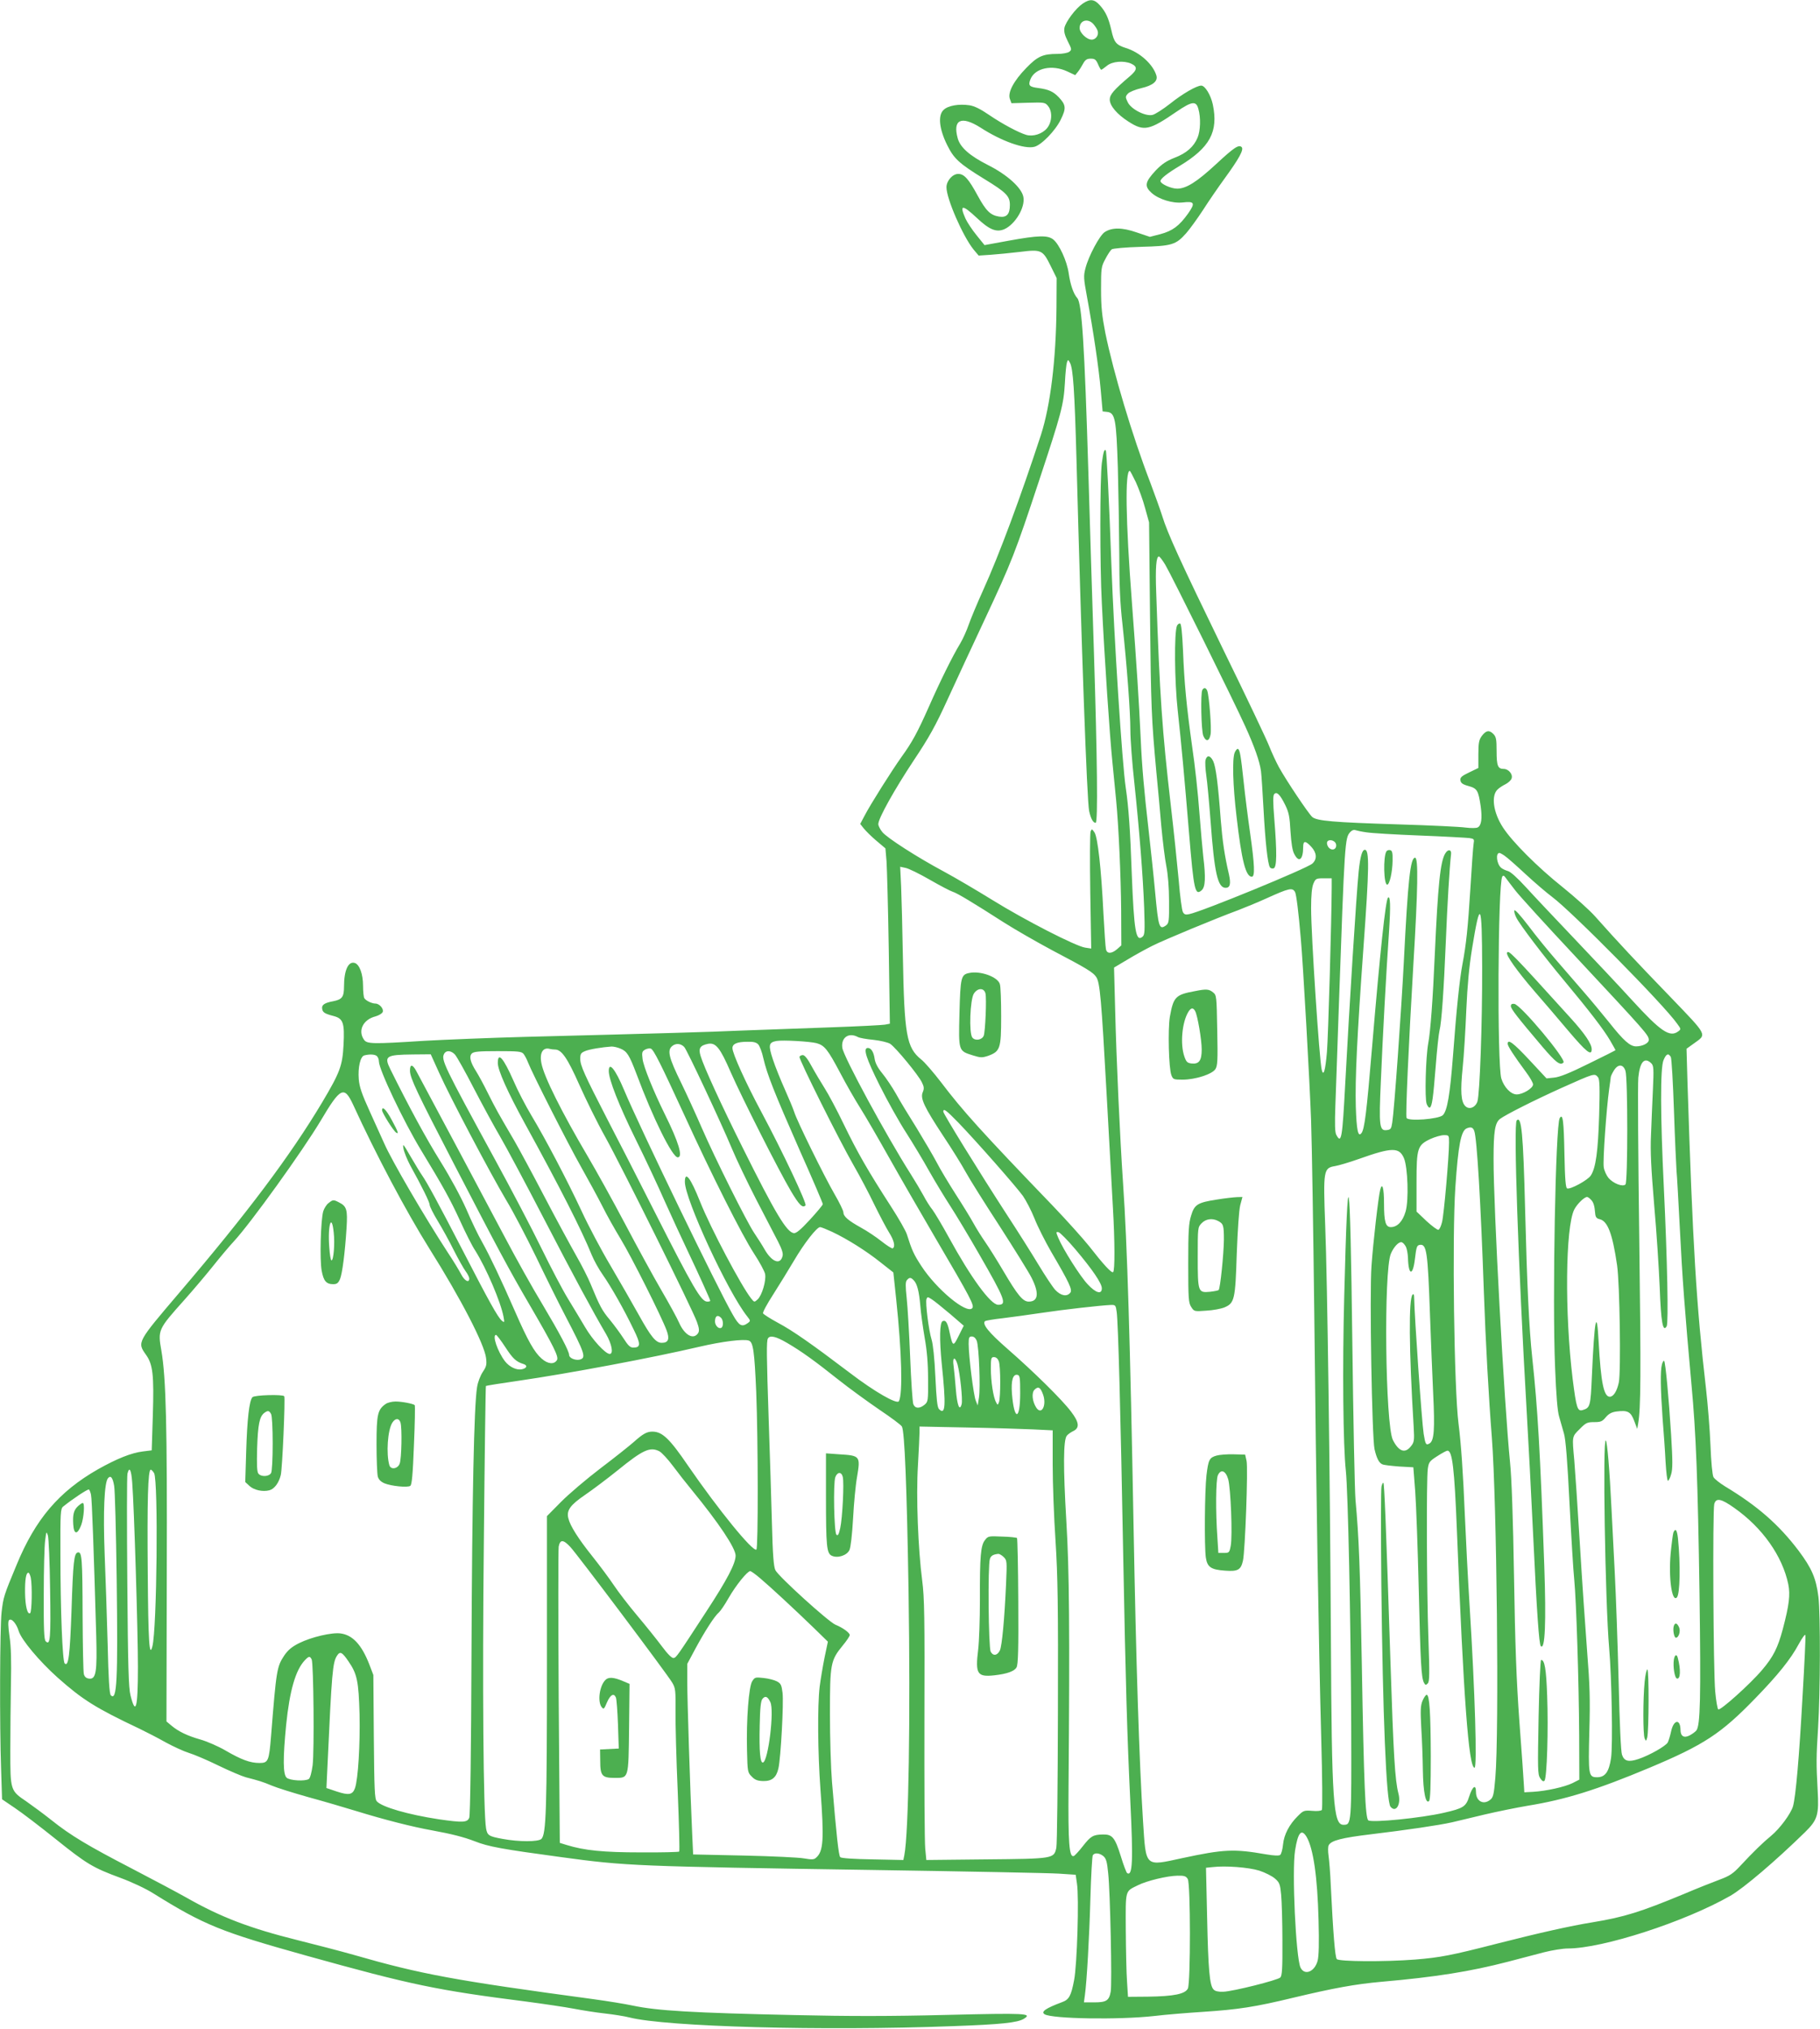 <?xml version="1.0" standalone="no"?>
<!DOCTYPE svg PUBLIC "-//W3C//DTD SVG 20010904//EN"
 "http://www.w3.org/TR/2001/REC-SVG-20010904/DTD/svg10.dtd">
<svg version="1.0" xmlns="http://www.w3.org/2000/svg"
 width="1148pt" height="1280pt" viewBox="0 0 1148 1280"
 preserveAspectRatio="xMidYMid meet">
<g transform="translate(0,1280) scale(0.1,-0.1)"
fill="#4caf50" stroke="none">
<path d="M6829 12777 c-44 -30 -107 -114 -115 -153 -4 -23 2 -46 21 -84 26
-51 26 -54 9 -67 -10 -7 -43 -13 -73 -13 -93 0 -126 -15 -197 -88 -80 -82
-119 -156 -104 -196 l10 -27 106 3 c101 3 107 2 125 -21 29 -35 25 -102 -7
-140 -30 -36 -87 -54 -130 -42 -48 14 -153 70 -235 126 -54 37 -92 56 -124 61
-67 10 -135 -2 -163 -29 -37 -34 -28 -120 22 -221 43 -87 74 -116 233 -214
141 -86 163 -109 163 -165 0 -59 -21 -81 -69 -73 -54 9 -81 35 -134 132 -57
105 -85 137 -123 137 -36 0 -74 -44 -74 -84 0 -73 104 -310 171 -393 l32 -38
76 5 c42 3 124 11 183 18 137 17 145 13 195 -88 l38 -77 -1 -186 c-3 -330 -38
-616 -98 -803 -129 -394 -262 -753 -364 -978 -39 -86 -80 -185 -92 -220 -12
-35 -36 -89 -54 -119 -47 -77 -126 -237 -197 -398 -72 -162 -105 -223 -173
-317 -61 -86 -194 -296 -232 -369 l-28 -53 23 -29 c13 -16 48 -51 79 -77 l57
-48 7 -82 c3 -45 10 -294 14 -553 l7 -471 -31 -6 c-17 -3 -172 -11 -344 -17
-172 -6 -421 -15 -553 -20 -230 -10 -476 -17 -1370 -40 -225 -6 -513 -18 -640
-25 -328 -21 -360 -20 -379 7 -40 57 -6 127 72 147 22 6 43 19 46 28 8 20 -21
53 -46 53 -22 0 -60 18 -70 34 -4 6 -8 41 -8 78 0 74 -22 134 -52 144 -41 13
-68 -46 -68 -148 0 -66 -12 -82 -67 -93 -55 -10 -75 -23 -71 -47 3 -24 16 -32
74 -47 59 -16 68 -44 61 -181 -7 -133 -22 -173 -136 -365 -201 -336 -471 -696
-901 -1200 -265 -311 -265 -311 -210 -389 44 -61 52 -125 44 -383 l-7 -221
-56 -7 c-73 -9 -163 -45 -284 -113 -245 -140 -394 -314 -513 -604 -80 -192
-83 -202 -94 -297 -11 -97 -13 -711 -3 -993 l6 -187 81 -55 c45 -30 160 -118
256 -195 197 -158 235 -181 408 -245 71 -26 161 -68 210 -99 321 -200 426
-242 967 -393 661 -184 819 -217 1385 -289 113 -15 248 -35 300 -45 52 -10
140 -24 195 -30 54 -6 124 -17 155 -25 231 -59 1218 -86 2038 -55 309 11 411
22 451 47 54 34 13 36 -486 24 -359 -9 -614 -9 -963 -1 -640 14 -865 27 -1020
60 -47 10 -157 28 -245 40 -881 119 -1088 157 -1515 280 -74 21 -234 63 -355
93 -301 75 -484 145 -703 270 -59 33 -213 115 -342 182 -274 142 -385 208
-506 305 -49 39 -120 91 -157 117 -102 69 -102 69 -102 323 0 118 2 307 4 420
3 141 1 234 -9 298 -9 64 -10 96 -3 103 15 15 47 -22 61 -69 17 -55 129 -189
245 -293 158 -140 238 -191 517 -323 41 -20 116 -58 165 -86 50 -27 115 -57
145 -66 30 -9 114 -44 185 -79 72 -35 150 -68 175 -75 85 -22 105 -28 165 -53
33 -14 136 -46 228 -72 92 -25 232 -66 310 -90 169 -52 348 -98 472 -120 125
-23 200 -42 270 -69 86 -34 169 -49 546 -100 409 -56 470 -58 1974 -81 583 -9
1107 -19 1165 -23 l105 -7 8 -55 c14 -88 1 -512 -18 -610 -19 -100 -32 -123
-77 -139 -102 -38 -134 -60 -109 -76 48 -29 466 -36 691 -11 74 9 212 20 305
26 227 15 331 31 575 90 252 60 387 85 555 100 342 30 560 65 795 126 74 19
177 46 229 60 51 13 119 24 151 24 219 0 737 168 1024 332 84 48 286 220 473
403 78 77 87 108 78 265 -9 166 -9 206 3 395 14 219 15 716 2 823 -15 118 -42
180 -125 291 -125 165 -259 282 -463 405 -34 21 -67 47 -74 59 -7 13 -15 96
-19 202 -4 99 -17 259 -28 355 -61 528 -84 903 -117 1935 l-6 210 46 33 c83
60 92 44 -151 297 -208 215 -326 341 -470 503 -35 40 -128 123 -206 186 -157
125 -319 287 -377 377 -62 95 -76 203 -32 241 9 9 31 23 49 32 17 9 35 25 38
37 8 26 -20 59 -50 59 -37 0 -45 19 -45 112 0 76 -3 91 -21 109 -26 26 -46 22
-73 -14 -17 -24 -21 -43 -21 -115 l0 -86 -58 -28 c-48 -23 -58 -32 -55 -50 2
-17 14 -26 51 -36 55 -15 62 -28 77 -130 10 -75 4 -119 -19 -131 -9 -5 -43 -5
-76 -1 -33 5 -222 14 -420 20 -418 13 -519 22 -548 47 -25 23 -163 229 -210
314 -19 35 -47 96 -62 134 -15 39 -144 311 -288 605 -277 570 -352 735 -386
845 -12 38 -46 133 -75 210 -114 296 -233 696 -284 945 -21 108 -27 163 -27
275 0 133 1 143 27 191 14 27 32 55 40 61 7 6 87 13 184 16 197 5 221 13 286
86 22 25 70 91 106 146 35 55 97 145 137 200 91 125 122 182 107 197 -18 18
-48 -2 -161 -107 -122 -113 -189 -155 -246 -155 -38 0 -105 30 -105 48 0 15
43 49 120 95 192 116 246 216 210 388 -13 60 -49 119 -73 119 -29 0 -119 -52
-195 -113 -46 -36 -97 -69 -113 -72 -45 -10 -136 37 -156 81 -15 31 -15 35 1
53 10 11 47 26 85 35 73 17 106 44 95 80 -21 70 -104 146 -192 173 -62 20 -75
35 -92 113 -18 77 -35 114 -71 155 -36 41 -63 44 -110 12z m68 -129 c11 -13
23 -31 26 -41 10 -27 -10 -57 -37 -57 -31 0 -76 43 -76 73 0 49 52 64 87 25z
m29 -253 c8 -19 17 -35 20 -35 3 0 19 11 36 25 33 28 106 34 152 14 42 -19 40
-39 -5 -78 -105 -89 -129 -118 -129 -149 0 -39 46 -93 118 -139 98 -63 131
-56 304 63 97 66 123 69 137 17 16 -55 13 -138 -5 -181 -24 -58 -71 -99 -145
-127 -51 -20 -79 -39 -118 -79 -69 -74 -74 -100 -28 -142 45 -41 133 -68 197
-61 75 9 81 -3 34 -70 -56 -78 -97 -109 -175 -130 l-66 -17 -83 28 c-92 32
-156 32 -202 2 -32 -21 -102 -152 -121 -227 -13 -49 -12 -65 9 -179 41 -222
75 -452 87 -590 l12 -135 28 -3 c51 -6 58 -43 68 -352 4 -151 8 -395 9 -541 0
-194 5 -314 20 -445 28 -261 50 -551 50 -670 0 -57 11 -206 25 -331 32 -304
54 -581 62 -788 5 -152 4 -172 -11 -184 -41 -34 -53 38 -67 393 -10 282 -20
425 -38 546 -23 154 -74 943 -91 1415 -14 400 -30 708 -35 714 -10 9 -15 -8
-25 -80 -12 -96 -13 -640 0 -884 17 -350 50 -838 66 -995 8 -85 19 -195 24
-245 16 -164 30 -477 32 -699 l1 -219 -27 -24 c-35 -30 -64 -30 -70 0 -3 12
-10 114 -16 227 -14 286 -36 477 -56 509 -16 24 -18 24 -25 6 -4 -11 -5 -182
-2 -379 l6 -359 -39 6 c-61 10 -379 173 -584 300 -102 63 -240 144 -307 180
-168 90 -356 211 -387 248 -14 17 -26 40 -26 51 0 36 102 218 223 401 97 145
138 219 212 381 51 111 156 338 235 506 171 365 194 424 343 875 142 429 156
481 164 620 3 61 9 119 13 130 7 18 7 18 19 -3 20 -38 29 -176 41 -607 31
-1176 66 -2158 80 -2221 11 -49 25 -74 41 -74 15 0 10 410 -11 1079 -11 344
-27 853 -35 1131 -24 800 -41 1068 -70 1100 -24 26 -44 86 -54 156 -11 78 -60
184 -98 214 -35 27 -93 26 -280 -8 l-153 -28 -50 62 c-27 33 -59 81 -70 105
-40 90 -21 91 71 5 78 -74 123 -93 173 -72 69 30 134 138 121 204 -11 58 -102
140 -223 201 -115 58 -175 111 -191 168 -33 119 22 145 144 68 131 -85 277
-137 339 -121 45 11 133 102 167 172 35 71 33 92 -13 141 -35 36 -63 49 -130
58 -56 7 -64 16 -48 56 29 70 136 93 231 49 l51 -24 17 21 c9 11 24 35 33 52
13 24 24 31 48 31 26 0 33 -6 46 -35z m239 -2637 c18 -40 45 -113 58 -163 l25
-90 6 -590 c6 -578 9 -649 40 -985 9 -91 23 -243 31 -339 9 -96 23 -211 32
-255 10 -50 17 -135 17 -219 1 -126 -1 -140 -18 -153 -44 -32 -49 -15 -70 211
-9 99 -28 275 -41 390 -28 243 -42 398 -50 580 -11 234 -25 454 -56 865 -39
509 -43 820 -13 820 3 0 20 -33 39 -72z m185 -520 c40 -67 435 -865 504 -1018
57 -125 92 -222 100 -285 3 -22 10 -130 16 -240 11 -205 26 -342 40 -365 4 -7
15 -10 24 -7 20 8 21 98 4 310 -9 111 -9 150 0 159 16 16 36 -3 69 -70 23 -47
28 -74 33 -167 5 -74 12 -121 24 -142 29 -57 56 -36 56 45 0 40 14 41 51 1 35
-38 38 -78 7 -106 -34 -31 -697 -303 -777 -319 -23 -5 -32 -2 -40 14 -6 11
-18 100 -26 199 -9 98 -31 311 -50 473 -54 467 -70 691 -92 1342 -6 157 0 228
17 228 5 0 23 -24 40 -52z m1270 -1688 c30 -5 181 -14 335 -20 154 -6 295 -14
313 -16 31 -5 32 -7 27 -37 -3 -18 -12 -142 -20 -277 -16 -258 -27 -357 -50
-480 -18 -92 -39 -295 -60 -580 -19 -245 -36 -346 -64 -374 -26 -25 -220 -40
-229 -17 -7 18 13 456 43 966 29 479 32 675 11 675 -30 0 -45 -139 -71 -655
-16 -313 -61 -942 -73 -1015 -6 -40 -10 -45 -34 -48 -47 -6 -51 22 -38 308 12
288 34 690 52 951 10 155 8 222 -7 207 -15 -15 -49 -332 -100 -938 -35 -419
-48 -524 -68 -548 -21 -26 -30 20 -35 167 -5 174 8 444 48 1001 37 508 38 620
9 620 -17 0 -29 -42 -39 -137 -15 -151 -59 -854 -85 -1343 -18 -341 -24 -378
-56 -318 -9 16 -10 68 -6 183 3 88 13 358 21 600 38 1078 39 1089 73 1127 10
11 23 16 32 12 9 -3 41 -10 71 -14z m-192 -78 c4 -27 -22 -40 -43 -22 -8 7
-15 21 -15 32 0 30 54 21 58 -10z m1063 -70 c14 -9 73 -61 130 -114 57 -53
133 -118 169 -145 126 -94 703 -678 789 -800 25 -34 25 -35 6 -49 -53 -39
-111 1 -291 198 -82 90 -246 264 -364 388 -118 124 -255 269 -304 323 -54 59
-99 100 -115 103 -14 4 -34 13 -43 21 -28 25 -35 93 -10 93 4 0 19 -8 33 -18z
m-3626 -151 c66 -38 131 -72 145 -76 27 -8 125 -67 320 -192 69 -44 208 -124
309 -178 219 -115 256 -138 276 -168 23 -36 32 -133 65 -734 17 -307 35 -632
40 -723 12 -206 13 -397 1 -404 -10 -7 -61 48 -152 165 -37 46 -138 159 -225
250 -457 475 -572 603 -710 785 -47 61 -102 125 -124 142 -92 75 -106 153
-115 652 -3 173 -8 371 -11 439 l-6 124 33 -7 c19 -3 88 -37 154 -75z m3695
-70 c25 -32 191 -215 370 -406 457 -490 470 -504 470 -535 0 -20 -40 -40 -80
-40 -38 0 -78 35 -169 150 -42 52 -116 142 -166 199 -49 57 -127 147 -173 200
-46 53 -123 147 -170 210 -53 69 -88 108 -90 98 -2 -9 4 -29 13 -46 22 -44
174 -244 301 -396 160 -192 249 -308 289 -376 19 -33 35 -61 35 -63 0 -1 -76
-40 -169 -85 -121 -60 -184 -85 -218 -88 l-48 -5 -108 116 c-102 109 -137 135
-137 102 0 -14 38 -73 117 -180 24 -32 43 -66 43 -76 0 -24 -64 -63 -103 -63
-37 0 -80 45 -97 100 -27 88 -22 1230 6 1274 5 9 12 7 23 -10 9 -12 36 -48 61
-80z m-1160 22 c-1 -208 -22 -939 -30 -1038 -10 -118 -22 -158 -33 -113 -15
61 -67 849 -67 1021 0 80 5 129 14 152 14 33 17 35 65 35 l51 0 0 -57z m-231
-30 c8 -16 22 -128 36 -293 14 -151 57 -917 65 -1150 5 -146 14 -692 20 -1215
12 -1136 28 -2092 44 -2685 7 -239 8 -440 4 -446 -5 -6 -29 -9 -61 -6 -51 4
-56 2 -90 -32 -55 -54 -88 -118 -94 -180 -3 -31 -11 -60 -18 -66 -8 -6 -38 -5
-91 4 -200 35 -265 32 -526 -24 -239 -52 -229 -61 -248 230 -24 375 -44 996
-60 1870 -21 1145 -40 1781 -66 2154 -20 296 -42 774 -50 1097 l-7 266 84 50
c46 28 117 67 157 87 75 38 406 175 542 225 41 16 120 48 175 73 148 67 167
71 184 41z m1180 -473 c1 -358 -15 -801 -30 -848 -13 -38 -52 -53 -76 -29 -28
27 -32 95 -17 242 8 77 18 241 23 365 7 156 18 274 36 385 52 319 63 298 64
-115z m-3938 -441 c11 -6 56 -14 100 -18 44 -5 90 -16 104 -25 34 -22 179
-198 200 -243 14 -28 15 -40 5 -63 -16 -39 10 -93 131 -277 52 -78 115 -179
140 -225 25 -46 122 -200 215 -343 92 -143 183 -289 201 -325 49 -97 42 -150
-18 -150 -37 0 -70 40 -159 191 -40 68 -92 151 -115 184 -23 33 -57 87 -75
120 -18 33 -69 116 -113 184 -44 69 -97 157 -118 198 -21 40 -78 137 -126 216
-49 78 -109 176 -132 219 -24 42 -63 100 -86 128 -29 35 -44 65 -48 91 -6 43
-22 69 -43 69 -32 0 -11 -65 75 -237 49 -98 124 -232 167 -298 42 -66 108
-175 145 -242 38 -67 98 -166 133 -220 35 -54 117 -190 181 -302 166 -288 178
-321 121 -321 -47 0 -172 171 -311 425 -42 77 -89 155 -103 174 -15 18 -41 59
-57 90 -17 31 -53 92 -81 136 -155 244 -424 741 -431 796 -9 65 41 99 98 68z
m-260 -39 c50 -14 70 -39 148 -186 37 -71 95 -172 128 -224 33 -52 115 -194
183 -315 68 -121 198 -346 288 -500 227 -387 250 -430 234 -447 -36 -37 -225
120 -320 266 -49 75 -60 100 -92 201 -7 22 -52 101 -100 175 -147 228 -210
338 -296 515 -45 94 -101 198 -123 232 -22 35 -58 95 -80 135 -26 49 -45 73
-57 73 -9 0 -19 -5 -21 -11 -5 -14 248 -521 339 -680 41 -71 101 -185 134
-254 34 -69 75 -147 92 -174 31 -49 41 -89 23 -100 -4 -3 -36 17 -70 44 -34
27 -92 66 -129 86 -81 45 -112 71 -112 97 0 10 -25 62 -56 115 -68 118 -237
462 -254 517 -7 22 -34 87 -60 145 -26 58 -60 142 -75 188 -30 91 -26 107 23
116 40 7 212 -3 253 -14z m-368 -8 c9 -10 24 -49 32 -87 24 -103 68 -214 229
-580 81 -181 146 -334 146 -340 0 -6 -37 -50 -81 -98 -60 -65 -87 -87 -102
-85 -45 6 -117 126 -322 538 -133 266 -246 512 -266 580 -15 48 -3 66 47 76
49 9 76 -24 144 -181 71 -161 302 -618 379 -748 52 -87 73 -109 92 -90 10 10
-144 338 -279 590 -98 183 -182 368 -182 402 0 27 29 40 96 40 37 1 55 -4 67
-17z m-467 -16 c16 -15 234 -481 299 -637 29 -70 99 -216 155 -325 57 -110
119 -229 138 -266 24 -47 33 -74 28 -91 -14 -57 -67 -38 -113 42 -15 27 -45
73 -65 103 -48 71 -248 472 -331 663 -36 83 -94 210 -130 284 -78 159 -90 206
-57 233 23 19 54 17 76 -6z m-403 -10 c42 -17 56 -40 101 -158 105 -282 227
-528 261 -528 35 0 5 98 -81 271 -72 146 -135 301 -141 350 -5 41 -3 48 17 59
12 6 28 9 35 6 18 -6 62 -95 210 -416 173 -379 366 -762 440 -875 36 -55 68
-114 71 -131 8 -42 -20 -135 -47 -160 -21 -19 -21 -19 -41 6 -61 76 -256 444
-322 610 -60 151 -96 198 -96 125 0 -109 271 -695 393 -848 22 -28 22 -29 3
-43 -37 -26 -54 -17 -94 54 -90 154 -586 1179 -686 1418 -55 131 -96 181 -96
118 0 -53 64 -216 169 -429 60 -121 143 -298 185 -394 43 -95 107 -235 143
-310 67 -141 143 -308 143 -316 0 -3 -8 -5 -19 -5 -38 0 -87 83 -336 575 -103
204 -235 462 -294 575 -143 278 -171 339 -171 381 0 31 4 38 30 49 28 12 109
25 168 29 12 0 37 -5 55 -13z m-412 -6 c41 0 78 -53 153 -222 41 -92 114 -241
164 -330 106 -191 551 -1089 578 -1166 14 -39 16 -56 8 -70 -29 -45 -85 -15
-120 64 -13 30 -64 123 -113 207 -49 84 -151 271 -228 417 -77 146 -183 337
-235 425 -165 280 -278 506 -293 589 -13 65 10 102 53 90 8 -2 22 -4 33 -4z
m-631 -32 c11 -12 65 -108 119 -213 54 -104 129 -242 166 -305 37 -63 162
-297 277 -519 189 -365 307 -583 391 -726 36 -62 48 -125 23 -125 -27 0 -109
89 -156 170 -24 41 -72 120 -106 176 -34 55 -111 202 -171 325 -60 123 -191
373 -290 554 -326 598 -342 631 -321 669 13 23 44 20 68 -6z m432 5 c8 -10 21
-34 28 -53 27 -70 255 -519 335 -660 45 -80 105 -190 133 -245 27 -55 80 -149
117 -210 67 -110 257 -488 290 -577 20 -54 11 -78 -31 -78 -37 0 -68 38 -144
175 -40 72 -120 211 -178 310 -59 99 -141 254 -183 345 -93 199 -228 456 -317
604 -36 60 -87 158 -113 219 -64 145 -99 185 -99 112 0 -45 61 -182 172 -384
221 -402 357 -670 421 -828 14 -34 45 -90 70 -125 51 -73 132 -215 193 -342
47 -95 46 -116 -2 -116 -19 0 -33 14 -61 58 -20 31 -59 84 -86 117 -49 58 -64
86 -122 227 -15 37 -56 118 -91 179 -35 62 -126 229 -201 373 -75 144 -159
299 -186 346 -106 181 -121 208 -169 304 -27 55 -61 117 -75 139 -37 58 -45
94 -27 112 12 12 45 15 163 15 129 0 150 -2 163 -17z m-924 -15 c7 -7 12 -22
12 -33 0 -51 156 -379 266 -560 139 -229 184 -310 245 -443 34 -75 77 -161 96
-189 71 -113 161 -324 179 -418 7 -37 6 -39 -10 -26 -26 22 -82 123 -250 449
-150 290 -221 422 -256 472 -10 14 -41 66 -70 115 -47 81 -51 86 -45 50 4 -22
23 -69 42 -105 76 -137 123 -233 123 -249 0 -10 23 -56 51 -102 28 -46 74
-129 101 -184 28 -55 61 -114 74 -132 13 -17 24 -39 24 -47 0 -31 -30 -15 -51
26 -12 23 -49 85 -84 137 -151 232 -355 582 -402 690 -14 31 -54 120 -90 199
-51 112 -66 156 -70 205 -6 74 10 144 35 150 34 9 68 7 80 -5z m392 -105 c68
-152 320 -629 423 -803 45 -74 128 -234 187 -355 58 -121 142 -291 187 -377
124 -238 132 -263 89 -274 -27 -6 -66 10 -66 29 0 24 -59 136 -168 319 -62
102 -169 294 -238 425 -107 202 -491 923 -558 1047 -24 45 -41 45 -40 1 1 -45
43 -134 275 -582 276 -533 349 -670 481 -896 152 -261 184 -326 171 -346 -18
-29 -58 -25 -97 10 -45 39 -87 113 -166 294 -91 208 -159 351 -208 439 -25 43
-70 137 -101 210 -35 79 -100 199 -164 302 -89 143 -194 336 -314 578 -42 85
-30 93 143 95 l111 1 53 -117z m7769 100 c5 -10 14 -164 20 -343 6 -179 14
-347 16 -375 3 -27 12 -192 21 -365 15 -305 32 -529 73 -980 29 -312 40 -593
51 -1325 9 -653 5 -830 -20 -860 -7 -9 -27 -23 -42 -31 -36 -19 -58 -5 -58 35
-1 71 -43 65 -59 -9 -6 -28 -16 -60 -21 -70 -12 -23 -116 -82 -185 -105 -63
-21 -90 -14 -104 27 -7 20 -15 195 -21 456 -6 234 -17 549 -25 701 -8 152 -17
328 -20 391 -12 248 -27 425 -36 434 -21 22 -4 -1021 21 -1309 16 -182 24
-612 12 -694 -13 -87 -37 -121 -88 -121 -54 0 -56 13 -49 288 6 205 3 292 -14
507 -11 143 -32 449 -46 680 -14 231 -30 467 -35 525 -14 152 -15 148 34 196
39 40 48 44 91 44 42 0 52 4 74 31 19 22 37 32 68 36 70 9 89 -1 111 -59 l19
-51 6 34 c17 97 18 306 7 1165 -7 517 -10 974 -6 1017 10 100 39 132 82 90 15
-15 16 -34 10 -168 -4 -82 -9 -211 -12 -285 -5 -102 1 -210 20 -440 15 -168
30 -402 35 -521 8 -219 20 -286 44 -244 12 23 4 414 -18 875 -22 453 -23 754
-2 803 17 41 31 46 46 20z m-286 -88 c15 -45 15 -701 0 -716 -17 -17 -77 6
-107 41 -13 16 -27 46 -30 67 -7 38 17 371 34 493 5 36 10 70 10 75 0 6 9 25
20 43 26 42 59 41 73 -3z m-173 -40 c10 -12 12 -65 7 -238 -7 -229 -21 -334
-53 -382 -19 -29 -129 -89 -149 -81 -9 3 -14 57 -17 218 -4 208 -10 259 -30
225 -26 -47 -47 -1145 -29 -1572 7 -177 15 -277 26 -312 8 -29 22 -77 30 -105
11 -36 22 -177 35 -438 11 -212 24 -430 30 -485 13 -136 29 -638 31 -980 l1
-280 -43 -22 c-49 -24 -164 -50 -249 -55 l-55 -3 -3 50 c-1 28 -14 205 -28
395 -19 262 -27 483 -34 915 -6 366 -15 624 -25 720 -37 373 -105 1617 -104
1915 0 174 9 227 40 252 36 27 214 117 389 196 210 94 208 93 230 67z m-7853
-172 c147 -321 333 -671 481 -908 200 -318 348 -605 358 -691 5 -42 2 -54 -21
-88 -15 -23 -31 -63 -36 -97 -19 -117 -31 -690 -35 -1676 -2 -617 -8 -1022
-14 -1038 -12 -31 -41 -32 -193 -10 -191 29 -358 77 -390 113 -14 15 -16 69
-19 407 l-3 390 -26 68 c-48 123 -105 184 -180 194 -55 8 -186 -23 -262 -61
-46 -23 -70 -43 -94 -78 -47 -71 -50 -91 -83 -505 -13 -162 -18 -173 -73 -173
-59 0 -114 20 -217 80 -47 27 -117 57 -156 68 -81 23 -138 50 -183 88 l-31 26
2 937 c3 935 -5 1231 -34 1401 -23 132 -22 134 146 322 57 64 139 161 182 215
43 54 101 123 129 153 105 113 433 569 549 763 123 208 147 220 203 100z
m3819 -115 c111 -115 361 -399 406 -461 20 -29 53 -92 73 -142 19 -49 67 -144
105 -210 115 -196 136 -241 121 -259 -22 -27 -60 -19 -95 18 -17 19 -64 90
-105 158 -41 68 -131 211 -201 318 -177 273 -400 635 -400 648 0 24 18 10 96
-70z m3253 -51 c17 -44 41 -448 61 -1022 10 -294 31 -672 50 -910 31 -400 47
-1862 22 -2150 -9 -104 -13 -122 -32 -137 -43 -35 -90 -9 -90 49 0 52 -22 36
-43 -29 -20 -63 -36 -74 -159 -102 -142 -33 -452 -64 -477 -48 -19 14 -28 222
-41 982 -11 613 -18 800 -40 1040 -5 58 -14 508 -20 1000 -14 1119 -28 1194
-51 285 -12 -449 -7 -946 10 -1100 14 -130 31 -936 34 -1610 2 -625 2 -625
-49 -625 -64 0 -74 141 -79 1170 -6 1055 -22 2249 -36 2610 -13 350 -11 363
63 375 23 4 91 24 150 45 208 74 254 75 284 4 24 -58 31 -266 10 -336 -18 -62
-52 -98 -93 -98 -33 0 -43 33 -43 150 0 95 -11 136 -24 86 -12 -48 -45 -335
-55 -481 -13 -175 3 -1082 19 -1155 13 -57 28 -87 49 -96 9 -5 57 -10 106 -14
l90 -5 12 -155 c6 -85 16 -361 22 -613 11 -467 16 -558 33 -591 9 -16 12 -16
24 -4 11 11 12 57 4 283 -11 308 -13 999 -4 1069 6 44 11 50 61 82 29 19 58
34 63 34 31 0 44 -109 60 -510 41 -1040 74 -1490 111 -1490 17 0 3 478 -31
1020 -11 173 -24 430 -30 570 -11 268 -24 455 -40 580 -28 217 -41 1180 -20
1492 18 266 36 357 72 371 26 11 39 6 47 -16z m-159 -74 c0 -87 -32 -455 -44
-501 -6 -25 -16 -47 -23 -49 -6 -2 -40 23 -75 55 l-63 60 0 184 c0 218 6 235
88 274 29 13 67 24 85 24 32 0 32 -1 32 -47z m894 -359 c17 -16 24 -38 28 -89
2 -22 9 -31 28 -35 51 -12 81 -92 110 -290 17 -115 25 -674 11 -740 -12 -56
-34 -90 -57 -90 -38 0 -56 91 -70 343 -12 226 -27 149 -43 -216 -8 -187 -11
-197 -58 -211 -33 -10 -40 13 -63 195 -51 415 -46 959 10 1070 18 35 63 79 81
79 4 0 15 -7 23 -16z m-4785 -204 c97 -46 216 -121 306 -193 l80 -63 18 -170
c35 -332 42 -596 17 -642 -11 -22 -153 59 -310 179 -240 182 -360 266 -454
316 -48 26 -90 53 -93 59 -3 7 26 60 64 119 37 58 96 154 131 213 64 109 144
212 165 212 7 0 41 -14 76 -30z m1534 -110 c109 -129 167 -215 167 -246 0 -41
-38 -30 -89 25 -47 49 -158 225 -186 294 -15 36 -15 38 2 35 9 -2 57 -50 106
-108z m2086 14 c6 -14 11 -44 12 -67 3 -114 31 -118 44 -7 9 75 12 85 31 88
43 6 50 -42 64 -443 5 -154 15 -377 20 -495 11 -225 6 -296 -22 -314 -23 -14
-27 -8 -38 60 -12 78 -58 739 -60 859 0 19 -3 26 -10 19 -25 -25 -23 -343 7
-834 5 -87 3 -97 -17 -122 -37 -48 -77 -34 -114 39 -48 95 -59 1066 -13 1175
19 45 52 79 70 72 8 -3 19 -16 26 -30z m-3106 -209 c22 -22 34 -69 42 -160 3
-44 16 -134 27 -200 15 -83 22 -164 22 -263 1 -139 0 -144 -23 -163 -31 -25
-59 -24 -70 4 -5 12 -14 146 -20 297 -6 151 -16 319 -22 373 -8 75 -8 101 1
112 16 19 25 19 43 0z m229 -212 l87 -75 -32 -64 c-34 -69 -37 -68 -56 16 -14
68 -24 85 -45 77 -19 -8 -21 -114 -6 -267 28 -268 24 -329 -17 -288 -11 12
-16 60 -23 204 -5 115 -15 207 -24 235 -18 58 -40 233 -32 255 6 15 8 15 34
-2 15 -9 66 -51 114 -91z m1052 10 c9 -70 24 -610 41 -1543 15 -797 25 -1138
45 -1550 18 -366 14 -466 -20 -445 -5 3 -23 50 -40 106 -37 119 -54 139 -112
138 -63 -1 -78 -10 -128 -74 -25 -32 -51 -60 -57 -62 -29 -10 -36 80 -33 437
8 983 5 1365 -14 1677 -20 340 -19 510 3 537 7 9 25 22 40 29 42 20 39 55 -13
123 -57 76 -235 251 -401 396 -119 104 -161 156 -142 175 4 3 53 12 110 18 56
7 167 22 247 34 139 21 371 47 436 50 30 1 32 -1 38 -46z m-2496 -35 c15 -15
16 -55 2 -63 -16 -10 -40 14 -40 40 0 34 16 45 38 23z m-1360 -186 c47 -72 67
-91 115 -106 25 -8 21 -25 -8 -32 -35 -9 -81 13 -110 50 -47 62 -82 166 -56
166 4 0 31 -35 59 -78z m1776 28 c91 -53 174 -113 325 -233 68 -54 184 -138
257 -188 73 -49 138 -97 143 -107 17 -31 31 -377 42 -1042 12 -787 1 -1523
-27 -1663 l-6 -29 -193 4 c-119 2 -198 7 -205 14 -10 10 -24 137 -52 474 -7
85 -13 279 -13 430 0 316 4 337 80 430 25 30 45 60 45 67 0 14 -43 46 -90 65
-45 19 -360 305 -379 344 -11 22 -17 97 -22 299 -4 149 -13 437 -20 640 -14
421 -15 507 -5 523 13 21 50 13 120 -28z m1197 13 c14 -37 24 -295 14 -358
l-8 -50 -12 30 c-14 32 -45 282 -45 358 0 41 3 47 20 47 13 0 24 -10 31 -27z
m-1437 1 c27 -10 35 -69 46 -324 12 -303 13 -987 1 -994 -23 -15 -241 253
-431 529 -117 172 -163 215 -225 215 -35 0 -60 -14 -118 -66 -26 -23 -120 -98
-210 -166 -89 -68 -201 -163 -249 -212 l-88 -89 0 -926 c0 -932 -5 -1080 -35
-1110 -19 -19 -142 -19 -244 0 -88 16 -97 22 -105 66 -17 97 -24 901 -14 1813
5 536 11 976 13 978 2 2 95 17 207 33 311 45 844 145 1138 214 146 34 282 51
314 39z m1576 -130 c12 -30 12 -230 1 -259 -8 -19 -8 -19 -18 0 -18 32 -33
133 -33 212 0 67 2 73 20 73 13 0 24 -10 30 -26z m-260 -21 c16 -60 33 -220
26 -249 -13 -50 -29 -8 -37 95 -4 55 -11 120 -14 145 -9 57 9 63 25 9z m395
-180 c0 -175 -38 -177 -52 -3 -6 83 6 124 35 118 15 -3 17 -18 17 -115z m145
-11 c23 -68 -11 -131 -44 -80 -25 39 -30 92 -11 112 24 24 38 16 55 -32z m-62
-218 l122 -6 0 -217 c0 -119 8 -335 18 -481 14 -222 17 -398 15 -1080 -1 -448
-5 -833 -10 -855 -15 -69 -17 -69 -444 -73 l-376 -4 -7 73 c-4 41 -6 409 -5
819 2 642 0 762 -14 870 -26 200 -39 530 -27 725 5 94 10 187 10 209 l0 38
298 -6 c163 -3 352 -9 420 -12z m-2359 -138 c15 -8 54 -50 86 -93 32 -43 86
-112 120 -153 168 -205 275 -365 275 -412 0 -50 -54 -153 -185 -353 -183 -281
-189 -290 -206 -293 -11 -2 -38 25 -75 75 -32 43 -102 130 -155 193 -53 63
-119 149 -147 191 -28 42 -89 124 -136 183 -88 110 -140 192 -151 239 -13 50
12 84 104 147 47 32 140 102 206 155 160 130 205 151 264 121z m-3325 -198
c12 -152 36 -940 36 -1163 0 -260 -14 -310 -47 -178 -12 47 -16 182 -20 715
-3 361 -3 668 1 683 12 48 24 25 30 -57z m138 60 c27 -48 18 -987 -11 -1093
-19 -74 -26 29 -29 463 -4 455 1 652 19 652 4 0 14 -10 21 -22z m-252 -80 c5
-23 12 -288 16 -588 8 -642 2 -772 -37 -733 -9 9 -15 104 -20 325 -5 172 -13
428 -19 568 -10 265 -2 448 21 476 17 20 30 5 39 -48z m-146 -56 c6 -24 18
-364 33 -891 6 -227 -1 -274 -45 -269 -18 2 -28 11 -33 28 -4 14 -7 179 -8
366 -1 366 -4 407 -30 402 -24 -5 -30 -56 -40 -368 -10 -280 -19 -356 -43
-332 -14 14 -27 331 -27 696 -1 254 1 280 17 293 62 50 156 112 163 108 4 -3
10 -18 13 -33z m10365 -83 c178 -125 304 -304 341 -482 13 -66 6 -129 -35
-284 -31 -116 -60 -174 -130 -256 -76 -90 -266 -260 -277 -249 -5 5 -14 56
-19 113 -12 125 -17 1142 -6 1182 11 41 43 35 126 -24z m-10623 -514 c5 -313
1 -357 -28 -327 -10 10 -13 77 -12 295 0 155 4 309 9 342 7 56 8 58 17 30 5
-16 12 -169 14 -340z m3281 268 c42 -44 612 -803 643 -856 21 -35 22 -50 21
-180 -1 -78 5 -308 14 -511 8 -203 13 -372 9 -375 -3 -3 -112 -6 -242 -5 -236
0 -356 12 -469 47 l-42 13 -7 917 c-3 505 -3 933 0 952 9 46 29 45 73 -2z
m1199 -199 c64 -54 215 -194 338 -313 l88 -86 -21 -100 c-11 -55 -25 -138 -31
-185 -14 -121 -12 -412 5 -645 24 -321 19 -394 -29 -434 -13 -11 -27 -11 -74
-3 -31 6 -202 14 -379 18 l-321 7 -6 131 c-13 282 -31 847 -31 956 l0 115 53
99 c59 109 120 204 147 226 9 8 37 48 61 91 46 80 118 169 136 169 6 0 35 -21
64 -46z m-4602 5 c10 -50 7 -217 -4 -224 -17 -11 -31 45 -32 129 -1 82 6 126
21 126 5 0 11 -14 15 -31z m11176 -746 c-21 -386 -43 -633 -60 -695 -13 -47
-84 -143 -139 -188 -49 -40 -112 -101 -192 -187 -46 -50 -68 -65 -130 -88 -41
-15 -144 -56 -229 -92 -270 -112 -374 -145 -575 -178 -141 -23 -333 -66 -600
-134 -292 -75 -360 -88 -519 -101 -193 -15 -481 -13 -494 3 -11 13 -23 162
-38 467 -3 74 -10 158 -14 185 -4 28 -4 57 1 66 15 30 83 47 265 69 225 27
430 57 514 76 36 9 128 30 205 49 77 18 199 43 270 55 240 39 436 100 770 240
343 144 451 215 666 437 143 147 225 249 275 343 22 40 40 65 42 56 2 -8 -6
-181 -18 -383z m-9172 218 c55 -80 64 -125 70 -335 4 -189 -9 -408 -29 -465
-15 -42 -39 -46 -115 -21 l-65 22 6 127 c28 608 33 665 61 708 19 29 32 23 72
-36z m-232 12 c12 -28 17 -579 6 -667 -6 -45 -16 -82 -24 -87 -24 -16 -120
-10 -140 8 -23 21 -24 119 -3 334 22 215 59 344 117 406 26 28 33 28 44 6z
m6276 -1120 c42 -73 68 -251 75 -523 4 -148 2 -228 -6 -258 -19 -70 -83 -95
-108 -42 -29 63 -55 608 -34 739 18 113 40 139 73 84z m-1283 -120 c18 -15 24
-35 31 -108 13 -117 25 -699 16 -747 -10 -57 -28 -68 -103 -68 l-66 0 6 44
c12 85 28 363 35 616 4 140 11 261 15 268 11 17 41 15 66 -5z m984 -92 c37
-12 82 -35 99 -50 29 -25 33 -37 39 -102 4 -41 8 -172 8 -291 1 -173 -2 -219
-13 -231 -17 -17 -299 -88 -360 -90 -30 -1 -51 3 -61 14 -25 25 -34 123 -41
461 l-7 307 39 4 c84 10 229 -1 297 -22z m-451 -53 c18 -31 18 -650 1 -690
-16 -35 -88 -50 -253 -52 l-125 -1 -6 95 c-4 52 -7 199 -8 326 -1 259 -6 242
77 283 56 28 184 59 249 60 44 1 54 -3 65 -21z"/>
<path d="M7424 8853 c-18 -42 -16 -347 5 -538 23 -211 41 -407 72 -780 29
-348 37 -388 79 -350 23 21 26 80 10 210 -5 44 -16 172 -25 284 -8 113 -28
297 -45 410 -36 258 -50 402 -58 610 -5 108 -11 166 -18 168 -6 2 -15 -4 -20
-14z"/>
<path d="M7584 8448 c-12 -19 -7 -257 6 -289 17 -40 38 -36 46 9 7 37 -9 242
-21 275 -8 20 -21 22 -31 5z"/>
<path d="M7788 8053 c-16 -40 -12 -204 12 -406 32 -277 58 -377 96 -377 21 0
18 73 -11 278 -14 97 -32 240 -40 317 -18 168 -24 204 -36 211 -5 3 -14 -7
-21 -23z"/>
<path d="M7604 8006 c-3 -13 -1 -57 5 -98 6 -40 18 -170 27 -288 24 -327 45
-420 95 -420 28 0 34 25 21 84 -28 120 -41 210 -52 346 -17 229 -31 332 -47
368 -18 38 -40 42 -49 8z"/>
<path d="M8745 7430 c-21 -34 -17 -210 5 -210 15 0 33 80 34 150 1 52 -2 65
-16 68 -9 2 -19 -2 -23 -8z"/>
<path d="M9117 7418 c-32 -49 -47 -200 -67 -643 -12 -278 -27 -481 -41 -555
-16 -87 -23 -350 -10 -383 6 -16 15 -26 20 -23 14 9 21 59 37 261 8 104 19
205 24 225 13 50 27 252 40 565 9 225 23 463 33 549 3 28 -20 31 -36 4z"/>
<path d="M6114 6663 c-52 -10 -56 -27 -62 -253 -6 -242 -7 -238 85 -267 48
-15 58 -15 95 -3 77 28 83 46 83 248 0 97 -3 189 -8 204 -12 46 -123 86 -193
71z m102 -129 c8 -31 -1 -242 -11 -267 -11 -27 -55 -34 -72 -11 -22 29 -14
240 10 277 24 37 64 37 73 1z"/>
<path d="M9506 6791 c-9 -14 64 -117 171 -241 54 -62 150 -174 213 -249 117
-138 150 -164 150 -119 0 34 -44 99 -136 200 -375 414 -388 426 -398 409z"/>
<path d="M9530 6454 c0 -17 40 -69 197 -254 86 -101 114 -123 135 -102 19 19
-269 364 -310 370 -15 2 -22 -2 -22 -14z"/>
<path d="M7540 6549 c-126 -23 -138 -36 -161 -163 -13 -80 -7 -326 10 -368 10
-26 14 -28 70 -28 80 0 186 34 207 66 14 21 16 54 12 245 -4 217 -4 222 -27
240 -25 20 -41 22 -111 8z m-1 -127 c15 -29 41 -180 41 -242 0 -70 -17 -93
-64 -88 -26 3 -33 9 -45 43 -28 79 -15 218 25 283 17 27 30 28 43 4z"/>
<path d="M7677 5234 c-123 -19 -143 -31 -164 -102 -15 -48 -18 -96 -18 -302 0
-223 2 -248 19 -274 18 -28 19 -29 95 -23 42 2 93 12 113 20 65 27 70 49 79
337 6 157 14 275 22 308 l14 52 -36 -1 c-20 -1 -75 -7 -124 -15z m6 -135 c34
-18 37 -28 37 -119 -1 -90 -23 -306 -33 -317 -4 -3 -28 -8 -55 -11 -75 -7 -77
-2 -77 219 0 185 0 188 24 213 27 28 67 34 104 15z"/>
<path d="M7674 3619 c-46 -13 -52 -26 -64 -125 -11 -99 -14 -445 -4 -518 9
-61 33 -77 122 -83 80 -6 99 5 112 62 14 60 33 584 23 630 l-9 40 -74 2 c-41
1 -89 -3 -106 -8z m73 -149 c16 -55 28 -358 16 -420 -8 -43 -10 -45 -43 -45
l-35 0 -6 95 c-12 166 -10 367 3 395 19 41 49 29 65 -25z"/>
<path d="M2410 5797 c0 -16 72 -131 89 -141 18 -12 12 6 -27 78 -36 67 -62 93
-62 63z"/>
<path d="M10483 4194 c-11 -42 -9 -156 4 -339 7 -88 16 -213 19 -277 4 -65 10
-118 15 -118 4 0 14 18 20 41 10 32 10 84 0 247 -15 241 -36 460 -44 468 -3 4
-10 -7 -14 -22z"/>
<path d="M10555 3133 c-3 -10 -11 -69 -17 -131 -14 -155 8 -310 39 -278 20 20
24 208 7 374 -6 53 -16 66 -29 35z"/>
<path d="M10557 2541 c-6 -24 3 -71 14 -71 18 0 31 42 20 66 -13 29 -27 31
-34 5z"/>
<path d="M10558 2330 c-6 -42 5 -113 19 -117 23 -8 26 56 6 130 -7 27 -20 20
-25 -13z"/>
<path d="M10374 2193 c-11 -109 -11 -334 0 -358 8 -19 9 -19 16 5 11 36 12
430 1 430 -5 0 -13 -35 -17 -77z"/>
<path d="M9567 5733 c-21 -21 9 -904 63 -1838 11 -187 29 -531 40 -765 24
-508 38 -702 49 -713 27 -27 34 150 22 502 -26 732 -42 1001 -76 1316 -20 186
-33 460 -45 935 -12 483 -23 594 -53 563z"/>
<path d="M9705 1970 c-6 -330 -6 -362 10 -386 12 -18 20 -23 27 -16 16 16 25
326 17 538 -6 168 -16 224 -38 224 -5 0 -12 -162 -16 -360z"/>
<path d="M2073 5212 c-13 -9 -28 -33 -34 -52 -16 -54 -23 -306 -10 -375 12
-65 29 -85 73 -85 23 0 32 7 43 33 14 35 31 163 41 323 7 113 1 135 -46 159
-36 19 -40 19 -67 -3z m32 -187 c8 -69 -1 -175 -14 -175 -5 0 -11 37 -14 83
-11 139 15 221 28 92z"/>
<path d="M1592 3987 c-20 -23 -33 -140 -39 -339 l-6 -196 27 -25 c28 -26 84
-38 125 -27 31 8 60 46 72 96 10 39 29 483 22 497 -7 13 -190 8 -201 -6z m118
-106 c6 -11 10 -90 10 -186 0 -96 -4 -175 -10 -186 -13 -23 -62 -26 -80 -4 -9
11 -11 53 -8 163 5 148 15 197 45 220 23 17 31 15 43 -7z"/>
<path d="M2432 3944 c-50 -35 -57 -66 -57 -254 0 -96 4 -188 8 -203 5 -19 19
-33 42 -43 44 -18 146 -28 163 -16 10 7 16 71 23 257 6 136 8 249 5 252 -9 9
-81 23 -121 23 -22 0 -51 -7 -63 -16z m94 -116 c11 -35 7 -230 -5 -260 -12
-33 -56 -40 -65 -10 -21 73 -11 223 19 269 19 29 42 29 51 1z"/>
<path d="M8714 3424 c-4 -15 -4 -293 -1 -618 9 -827 31 -1370 58 -1402 34 -41
68 15 50 83 -22 86 -31 233 -51 848 -28 869 -38 1106 -44 1112 -3 3 -8 -7 -12
-23z"/>
<path d="M8973 2073 c-13 -32 -14 -60 -8 -173 5 -74 9 -194 10 -266 2 -137 18
-215 39 -194 8 8 11 92 11 283 -1 274 -8 387 -26 387 -6 0 -17 -17 -26 -37z"/>
<path d="M5210 3369 c0 -324 4 -367 37 -382 37 -17 95 2 111 36 8 17 17 96 23
200 5 95 16 212 25 261 22 132 20 135 -113 143 l-83 6 0 -264z m106 115 c9
-37 -2 -258 -16 -322 -9 -41 -15 -51 -24 -42 -15 15 -21 325 -7 363 13 34 39
35 47 1z"/>
<path d="M6213 3086 c-27 -34 -33 -101 -32 -376 0 -124 -5 -265 -11 -315 -19
-154 -6 -174 103 -162 80 9 126 26 139 50 10 17 13 114 11 416 -1 216 -5 396
-8 400 -4 3 -46 8 -94 9 -85 4 -89 3 -108 -22z m118 -107 c21 -21 21 -27 15
-168 -10 -226 -26 -393 -39 -421 -16 -33 -43 -37 -58 -8 -14 26 -19 545 -5
585 6 20 21 29 54 32 6 0 22 -9 33 -20z"/>
<path d="M492 3300 c-27 -25 -34 -53 -30 -116 4 -64 26 -66 50 -4 17 46 24
140 10 140 -5 0 -18 -9 -30 -20z"/>
<path d="M3817 2202 c-36 -39 -48 -133 -23 -168 14 -18 16 -16 35 29 21 48 43
60 56 30 4 -10 10 -86 13 -170 l5 -152 -59 -3 -59 -3 1 -73 c0 -92 12 -106 89
-106 92 0 89 -10 93 314 l3 279 -38 16 c-63 27 -96 29 -116 7z"/>
<path d="M4745 2196 c-22 -33 -38 -243 -33 -438 3 -134 4 -138 30 -164 20 -21
37 -27 72 -28 55 -1 83 22 96 80 15 64 34 414 26 477 -6 49 -11 59 -36 72 -15
8 -53 18 -83 21 -52 6 -56 5 -72 -20z m114 -132 c26 -52 -13 -370 -46 -381
-18 -6 -25 70 -21 234 2 110 7 154 17 167 18 22 33 16 50 -20z"/>
</g>
</svg>
